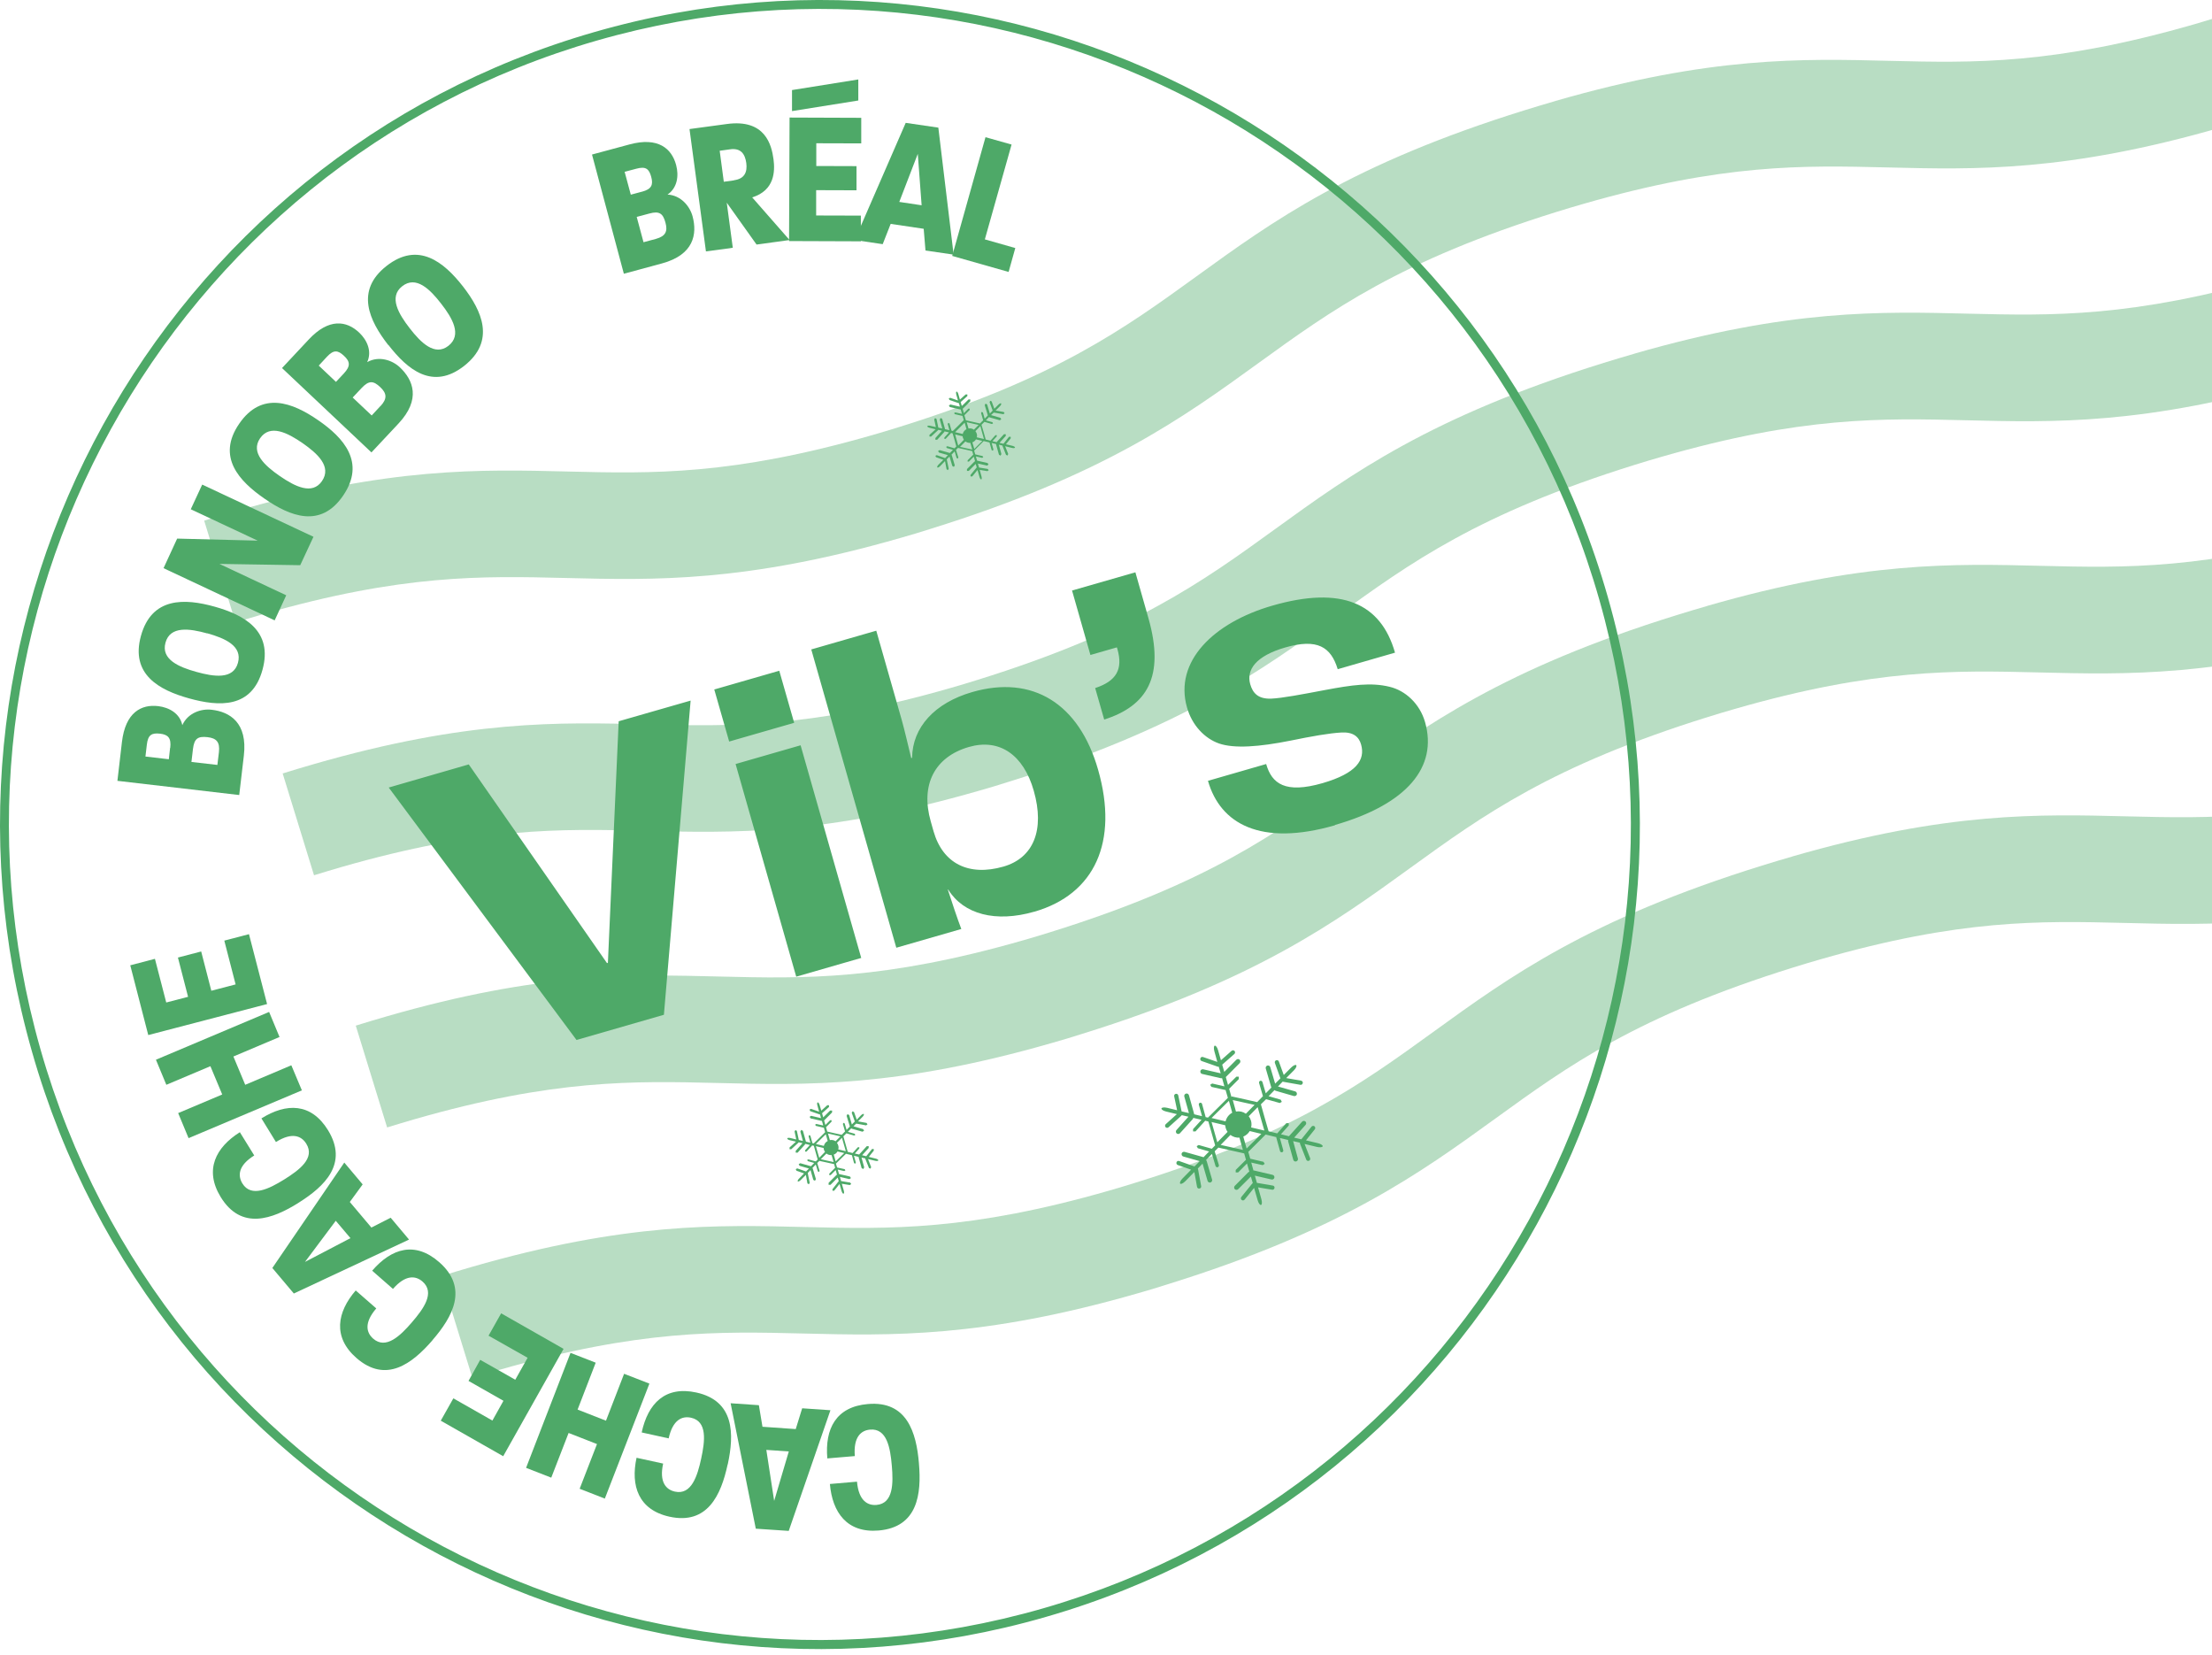 <svg width="246" height="184" viewBox="0 0 246 184" fill="none" xmlns="http://www.w3.org/2000/svg">
<g clip-path="url(#clip0_119_904)">
<g opacity="0.4">
<path d="M172.977 11.232C171.892 11.548 170.763 11.879 169.62 12.238C150.332 18.227 141.56 24.576 133.088 30.709C125.03 36.541 117.415 42.056 99.971 47.486C98.97 47.802 97.999 48.089 97.056 48.362C81.44 52.858 72.582 52.657 63.224 52.427C53.409 52.183 43.279 51.91 26.106 56.865C25.006 57.181 23.863 57.526 22.706 57.885L26.192 69.204C27.206 68.888 28.192 68.601 29.164 68.313C44.737 63.832 53.595 64.033 62.953 64.263C72.782 64.507 82.926 64.766 100.185 59.796C101.256 59.494 102.356 59.164 103.471 58.805C122.758 52.815 131.531 46.466 140.003 40.333C148.061 34.501 155.676 28.986 173.12 23.556C174.12 23.24 175.106 22.953 176.049 22.68C191.651 18.184 200.523 18.385 209.881 18.615C219.696 18.859 229.811 19.132 247.027 14.162C248.127 13.846 249.256 13.502 250.413 13.143L246.941 1.824C245.956 2.126 245.013 2.413 244.07 2.686C228.425 7.196 219.553 6.995 210.181 6.765C200.366 6.521 190.236 6.248 173.006 11.218" fill="#4EA968"/>
<path d="M181.707 39.342C180.621 39.658 179.492 39.988 178.349 40.347C159.062 46.337 150.29 52.686 141.817 58.819C133.759 64.651 126.144 70.166 108.7 75.596C107.7 75.912 106.728 76.199 105.785 76.472C90.17 80.968 81.312 80.767 71.954 80.537C62.138 80.293 52.009 80.02 34.836 84.975C33.736 85.291 32.593 85.636 31.436 85.995L34.922 97.314C35.936 96.998 36.922 96.71 37.893 96.423C53.466 91.942 62.324 92.143 71.682 92.373C81.512 92.617 91.656 92.875 108.914 87.906C109.986 87.604 111.086 87.273 112.2 86.914C131.488 80.925 140.26 74.576 148.732 68.443C156.79 62.611 164.405 57.095 181.85 51.666C182.85 51.35 183.836 51.063 184.779 50.79C200.38 46.294 209.252 46.495 218.61 46.725C228.425 46.969 238.541 47.242 255.757 42.272C256.857 41.956 257.985 41.611 259.143 41.252L255.671 29.934C254.685 30.235 253.742 30.523 252.799 30.796C237.155 35.306 228.283 35.105 218.91 34.875C209.095 34.631 198.966 34.358 181.735 39.328" fill="#4EA968"/>
<path d="M189.838 67.38C188.752 67.696 187.623 68.026 186.48 68.385C167.193 74.375 158.42 80.724 149.948 86.857C141.89 92.689 134.275 98.204 116.831 103.634C115.831 103.95 114.859 104.237 113.916 104.51C98.3 109.006 89.442 108.805 80.085 108.575C70.269 108.331 60.14 108.058 42.967 113.013C41.867 113.329 40.724 113.674 39.566 114.033L43.052 125.352C44.067 125.036 45.053 124.748 46.024 124.461C61.597 119.98 70.455 120.181 79.813 120.41C89.642 120.655 99.786 120.913 117.045 115.943C118.117 115.642 119.217 115.311 120.331 114.952C139.619 108.963 148.391 102.614 156.863 96.481C164.921 90.649 172.536 85.133 189.981 79.704C190.981 79.388 191.966 79.1 192.909 78.828C208.511 74.332 217.383 74.533 226.741 74.763C236.556 75.007 246.672 75.28 263.887 70.31C264.988 69.994 266.116 69.649 267.274 69.29L263.802 57.972C262.816 58.273 261.873 58.56 260.93 58.833C245.286 63.344 236.413 63.142 227.041 62.913C217.226 62.669 207.096 62.396 189.866 67.365" fill="#4EA968"/>
<path d="M199.321 95.231C198.235 95.547 197.107 95.877 195.964 96.236C176.676 102.226 167.904 108.575 159.432 114.708C151.374 120.54 143.759 126.055 126.314 131.485C125.314 131.801 124.343 132.088 123.4 132.361C107.784 136.857 98.926 136.656 89.568 136.426C79.753 136.182 69.623 135.909 52.45 140.864C51.35 141.18 50.207 141.525 49.05 141.884L52.536 153.203C53.55 152.887 54.536 152.599 55.508 152.312C71.08 147.831 79.938 148.032 89.296 148.262C99.126 148.506 109.27 148.764 126.529 143.794C127.6 143.493 128.7 143.162 129.815 142.803C149.102 136.814 157.874 130.465 166.347 124.332C174.404 118.5 182.019 112.984 199.464 107.555C200.464 107.239 201.45 106.952 202.393 106.679C217.994 102.183 226.867 102.384 236.225 102.614C246.04 102.858 256.155 103.131 273.371 98.161C274.471 97.845 275.6 97.5 276.757 97.141L273.285 85.823C272.299 86.124 271.356 86.412 270.413 86.684C254.769 91.195 245.897 90.994 236.525 90.764C226.709 90.52 216.58 90.247 199.35 95.216" fill="#4EA968"/>
</g>
<path d="M148.456 91.726C156.499 89.413 159.9 85.277 158.485 80.293C157.899 78.239 156.299 76.773 154.528 76.357C152.485 75.854 150.356 76.156 147.37 76.716C144.784 77.204 142.626 77.621 141.355 77.678C139.926 77.722 139.326 77.075 139.04 76.07C138.583 74.447 139.698 72.924 142.927 71.99C146.498 70.956 148.013 71.919 148.77 74.403L155.142 72.565C153.57 67.064 149.213 65.11 141.498 67.337C134.969 69.218 130.54 73.542 132.011 78.669C132.568 80.637 133.969 82.102 135.569 82.663C137.283 83.251 140.055 83.036 143.512 82.347C145.898 81.858 147.856 81.513 149.184 81.442C150.499 81.37 151.127 81.916 151.37 82.778C151.856 84.501 150.842 85.981 147.084 87.072C142.941 88.264 141.441 87.144 140.812 84.946L134.34 86.814C135.712 91.597 140.183 94.139 148.47 91.755M122.796 80.005C127.511 78.497 129.597 75.308 127.711 68.701L126.268 63.631L119.224 65.656L121.267 72.823L124.21 71.976L124.268 72.163C124.911 74.418 124.153 75.725 121.796 76.501L122.796 79.991V80.005ZM111.595 96.351C107.738 97.457 104.852 96.021 103.823 92.43L103.509 91.324C102.351 87.259 103.937 84.156 107.752 83.05C111.138 82.074 113.824 83.898 114.967 87.92C116.21 92.272 114.938 95.389 111.595 96.351ZM115.038 101.364C121.753 99.425 124.41 93.593 122.125 85.593C120.024 78.224 114.838 75.007 108.123 76.946C103.937 78.152 101.465 80.882 101.437 84.257L101.337 84.286C101.051 83.122 100.594 81.14 100.28 80.034L97.451 70.123L90.222 72.206L99.68 105.372L106.909 103.289C106.48 102.168 105.852 100.287 105.409 98.908H105.452C107.166 101.666 110.738 102.599 115.024 101.364M88.55 108.589L95.779 106.506L89.036 82.864L81.806 84.946L88.55 108.589ZM81.092 82.447L88.321 80.364L86.664 74.576L79.435 76.659L81.092 82.447ZM64.119 115.627L73.834 112.826L76.806 77.894L68.805 80.192L67.605 107.052L67.505 107.081L52.132 84.99L43.231 87.561L64.105 115.613L64.119 115.627Z" fill="#4EA968"/>
<path d="M88.095 10.011L95.453 8.833V11.174L88.081 12.352V10.011H88.095ZM87.809 13.07L95.781 13.099V15.943L90.781 15.929V18.457L95.253 18.471V21.157L90.766 21.143V23.958L95.738 23.972V26.831L87.752 26.802L87.809 13.085V13.07Z" fill="#4EA968"/>
<path d="M102.496 22.823L102.068 17.107L100.01 22.45L102.496 22.823ZM100.725 13.659L104.354 14.191L106.054 28.31L102.925 27.851L102.725 25.437L99.053 24.892L98.167 27.147L95.053 26.687L100.725 13.659Z" fill="#4EA968"/>
<path d="M109.598 15.254L112.498 16.072L109.526 26.615L112.912 27.578L112.169 30.235L105.897 28.454L109.598 15.254Z" fill="#4EA968"/>
<path d="M71.395 21.315C72.466 21.028 72.666 20.554 72.423 19.663C72.18 18.773 71.823 18.471 70.766 18.758L69.466 19.103L70.152 21.645L71.38 21.315H71.395ZM72.952 26.558C74.038 26.256 74.266 25.71 74.009 24.762C73.738 23.743 73.338 23.427 72.209 23.743L70.809 24.116L71.566 26.931L72.952 26.558ZM65.851 17.178L70.009 16.058C73.195 15.196 74.709 16.518 75.195 18.356C75.509 19.534 75.338 20.884 74.238 21.631C75.738 21.717 76.724 22.938 77.024 24.059C77.552 26.026 77.166 28.325 73.623 29.287L69.38 30.436L65.837 17.178H65.851Z" fill="#4EA968"/>
<path d="M81.638 20.037C82.824 19.879 83.124 19.103 82.996 18.126C82.853 17.092 82.367 16.431 81.181 16.604L80.038 16.762L80.495 20.209L81.638 20.051V20.037ZM76.681 14.349L80.824 13.789C85.11 13.2 85.81 16.116 86.024 17.71C86.196 19.031 86.167 21.157 83.653 21.947L87.81 26.687L84.138 27.19L80.824 22.536L81.495 27.549L78.509 27.951L76.681 14.349Z" fill="#4EA968"/>
<path d="M33.648 49.267C31.977 48.118 30.034 47.112 28.919 48.736C27.833 50.33 29.476 51.795 31.119 52.93C32.791 54.079 34.72 55.07 35.806 53.49C36.92 51.867 35.291 50.416 33.648 49.267ZM29.419 55.443C26.59 53.49 24.076 50.804 26.59 47.127C29.119 43.421 32.548 44.757 35.391 46.725C38.206 48.664 40.692 51.393 38.163 55.099C35.648 58.79 32.248 57.397 29.419 55.443Z" fill="#4EA968"/>
<path d="M42.322 45.145C43.094 44.312 43.008 43.723 42.294 43.048C41.536 42.329 41.036 42.272 40.222 43.134L39.222 44.197L41.336 46.193L42.308 45.145H42.322ZM38.25 41.511C39.008 40.692 38.936 40.189 38.25 39.557C37.579 38.925 37.107 38.868 36.364 39.658L35.45 40.649L37.364 42.459L38.236 41.525L38.25 41.511ZM31.364 40.922L34.321 37.762C36.579 35.334 38.55 35.665 39.936 36.972C40.822 37.805 41.393 39.054 40.836 40.261C42.151 39.529 43.636 40.046 44.479 40.85C45.951 42.243 46.837 44.398 44.322 47.084L41.308 50.301L31.35 40.907L31.364 40.922Z" fill="#4EA968"/>
<path d="M49.066 33.769C47.823 32.16 46.266 30.609 44.723 31.83C43.208 33.022 44.337 34.918 45.566 36.498C46.809 38.107 48.352 39.629 49.866 38.451C51.409 37.245 50.309 35.363 49.066 33.769ZM43.18 38.365C41.065 35.651 39.479 32.318 42.98 29.575C46.508 26.802 49.366 29.129 51.495 31.858C53.595 34.559 55.138 37.906 51.623 40.678C48.109 43.436 45.308 41.08 43.194 38.351" fill="#4EA968"/>
<path d="M18.188 63.171L19.702 59.882L28.66 60.111L21.216 56.621L22.488 53.878L34.861 59.681L33.389 62.841L24.402 62.697L31.832 66.187L30.546 68.974L18.188 63.171Z" fill="#4EA968"/>
<path d="M24.347 83.625C24.476 82.49 24.061 82.074 23.075 81.959C22.032 81.844 21.604 82.088 21.461 83.266L21.29 84.717L24.175 85.047L24.347 83.625ZM18.932 83.151C19.061 82.045 18.689 81.671 17.789 81.571C16.875 81.47 16.46 81.7 16.332 82.778L16.175 84.113L18.775 84.415L18.918 83.137L18.932 83.151ZM13.06 86.799L13.56 82.505C13.946 79.201 15.718 78.282 17.604 78.511C18.804 78.655 20.004 79.316 20.275 80.623C20.904 79.244 22.404 78.77 23.547 78.914C25.561 79.144 27.547 80.35 27.119 84.013L26.604 88.394L13.046 86.814L13.06 86.799Z" fill="#4EA968"/>
<path d="M23.047 70.425C21.089 69.879 18.918 69.563 18.403 71.459C17.889 73.326 19.918 74.174 21.846 74.705C23.804 75.251 25.947 75.567 26.461 73.7C26.99 71.804 24.99 70.956 23.047 70.41M21.032 77.65C17.718 76.731 14.489 74.993 15.674 70.698C16.875 66.36 20.546 66.518 23.875 67.452C27.161 68.371 30.39 70.138 29.19 74.475C28.004 78.799 24.347 78.569 21.032 77.65Z" fill="#4EA968"/>
<path d="M134.899 12.38C114.712 1.133 90.267 -2.371 66.336 4.523C42.405 11.418 23.517 27.433 12.331 47.715C1.13 68.011 -2.356 92.601 4.501 116.66C11.359 140.72 27.289 159.708 47.463 170.955C67.65 182.202 92.095 185.707 116.04 178.812C139.971 171.917 158.859 155.902 170.046 135.62C181.232 115.325 184.718 90.748 177.861 66.675C171.003 42.616 155.073 23.627 134.899 12.38ZM66.064 3.575C90.252 -3.405 114.969 0.142 135.385 11.518C155.787 22.894 171.889 42.084 178.818 66.416C185.761 90.748 182.232 115.598 170.917 136.109C159.602 156.62 140.514 172.808 116.312 179.774C92.124 186.755 67.393 183.207 46.991 171.831C26.589 160.455 10.488 141.265 3.558 116.933C-3.385 92.616 0.144 67.752 11.459 47.241C22.775 26.73 41.862 10.542 66.064 3.575Z" fill="#4EA968"/>
<path d="M37.346 135.722L33.917 140.304L38.975 137.661L37.346 135.736V135.722ZM32.66 143.794L30.288 140.979L38.289 129.258L40.332 131.685L38.903 133.639L41.303 136.483L43.447 135.391L45.489 137.819L32.66 143.823V143.794Z" fill="#4EA968"/>
<path d="M20.971 126.543L19.814 123.757L24.714 121.688L23.399 118.543L18.499 120.611L17.342 117.824L29.929 112.51L31.086 115.296L25.957 117.465L27.271 120.611L32.4 118.442L33.572 121.229L20.971 126.543Z" fill="#4EA968"/>
<path d="M16.488 115.081L14.487 107.325L17.23 106.606L18.488 111.461L20.916 110.829L19.788 106.463L22.374 105.788L23.502 110.154L26.203 109.45L24.945 104.581L27.689 103.863L29.703 111.634L16.488 115.081Z" fill="#4EA968"/>
<path d="M33.19 133.739C30.275 135.564 26.832 136.813 24.546 133.093C22.689 130.062 24.003 127.563 26.675 125.882L28.275 128.468C26.475 129.588 26.432 130.723 26.96 131.585C27.946 133.179 29.932 132.174 31.604 131.14C33.304 130.077 35.061 128.77 34.061 127.161C33.532 126.299 32.489 125.839 30.689 126.974L29.075 124.346C31.861 122.608 34.604 122.622 36.476 125.653C38.761 129.373 36.118 131.901 33.204 133.725" fill="#4EA968"/>
<path d="M48.089 149.022C45.832 151.622 42.931 153.848 39.645 150.99C36.974 148.663 37.488 145.877 39.56 143.478L41.846 145.474C40.46 147.083 40.746 148.175 41.503 148.835C42.917 150.071 44.517 148.519 45.803 147.026C47.118 145.503 48.404 143.722 46.989 142.487C46.232 141.826 45.103 141.697 43.703 143.305L41.389 141.28C43.546 138.781 46.16 137.977 48.846 140.332C52.132 143.205 50.346 146.408 48.089 149.008" fill="#4EA968"/>
<path d="M85.225 161.203L86.096 166.876L87.725 161.375L85.21 161.203H85.225ZM87.711 170.209L84.053 169.964L81.253 156.017L84.396 156.233L84.796 158.632L88.496 158.89L89.211 156.578L92.354 156.793L87.711 170.223V170.209Z" fill="#4EA968"/>
<path d="M67.264 166.618L64.464 165.526L66.392 160.556L63.235 159.321L61.306 164.291L58.506 163.199L63.449 150.416L66.249 151.507L64.235 156.721L67.392 157.957L69.407 152.742L72.221 153.834L67.264 166.618Z" fill="#4EA968"/>
<path d="M55.961 161.907L49.018 157.957L50.418 155.472L54.761 157.942L55.99 155.745L52.104 153.533L53.404 151.191L57.304 153.403L58.676 150.961L54.332 148.505L55.733 146.02L62.676 149.97L55.961 161.907Z" fill="#4EA968"/>
<path d="M80.921 162.826C80.192 166.201 78.692 169.562 74.449 168.629C70.992 167.867 70.12 165.181 70.791 162.079L73.749 162.725C73.292 164.793 74.078 165.627 75.063 165.842C76.892 166.244 77.564 164.104 77.978 162.179C78.406 160.211 78.678 158.028 76.849 157.626C75.863 157.411 74.82 157.841 74.363 159.924L71.363 159.263C72.063 156.032 73.978 154.064 77.449 154.825C81.692 155.759 81.664 159.436 80.935 162.811" fill="#4EA968"/>
<path d="M102.195 162.697C102.495 166.13 102.052 169.792 97.723 170.166C94.194 170.467 92.565 168.155 92.294 164.995L95.308 164.736C95.494 166.848 96.48 167.408 97.48 167.322C99.352 167.164 99.352 164.923 99.18 162.955C99.009 160.944 98.623 158.79 96.766 158.948C95.766 159.034 94.894 159.752 95.066 161.892L92.008 162.151C91.722 158.862 92.965 156.405 96.523 156.104C100.852 155.73 101.909 159.249 102.195 162.682" fill="#4EA968"/>
<path d="M140.283 126.07L138.983 125.754C138.825 126.027 138.568 126.242 138.268 126.372L138.64 127.693L139.54 126.803L140.283 126.056V126.07ZM134.739 124.303L136.297 124.677C136.397 124.275 136.654 123.916 137.039 123.714L136.668 122.393L135.739 123.312L134.739 124.303ZM138.868 124.102C138.983 124.246 139.068 124.418 139.125 124.605C139.197 124.864 139.197 125.108 139.14 125.352L140.611 125.697L140.211 124.318L139.868 123.097L138.868 124.117V124.102ZM135.739 127.291L136.954 127.564L138.225 127.851L137.84 126.487C137.482 126.515 137.125 126.4 136.839 126.185L135.754 127.291H135.739ZM136.525 125.855C136.425 125.725 136.354 125.567 136.311 125.409C136.282 125.309 136.268 125.208 136.254 125.108L134.739 124.749L135.039 125.797L135.382 127.004L136.511 125.855H136.525ZM139.511 122.838L138.325 122.58L137.097 122.307L137.454 123.585C137.854 123.513 138.24 123.6 138.554 123.829L139.511 122.853V122.838ZM136.982 121.905L138.425 122.221L139.811 122.537L140.454 121.876L140.025 120.411C139.997 120.31 140.054 120.195 140.154 120.167C140.254 120.138 140.354 120.195 140.397 120.296L140.768 121.56L141.397 120.914L141.368 120.856L140.768 118.802C140.726 118.658 140.811 118.515 140.94 118.472C141.083 118.429 141.226 118.515 141.268 118.644L141.811 120.483L142.397 119.894L141.783 118.184C141.74 118.07 141.797 117.926 141.926 117.883C142.054 117.84 142.183 117.897 142.226 118.026L142.769 119.52L143.583 118.702C143.812 118.472 144.069 118.342 144.154 118.429C144.24 118.515 144.126 118.773 143.897 119.003L143.04 119.865L144.697 120.152C144.826 120.181 144.912 120.296 144.883 120.425C144.855 120.554 144.74 120.641 144.612 120.612L142.74 120.282L142.654 120.253L142.126 120.799L144.04 121.344C144.183 121.388 144.254 121.531 144.226 121.675C144.183 121.818 144.04 121.89 143.897 121.862L141.854 121.273L141.74 121.201L141.083 121.876L142.426 122.264L142.554 122.508L142.326 122.637L140.84 122.221H140.797L140.226 122.781L140.626 124.203L141.083 125.783L142.04 126.013L143.054 124.878H143.326V125.136L142.454 126.113L143.34 126.329L143.383 126.286L144.812 124.706C144.912 124.605 145.069 124.591 145.183 124.691C145.283 124.792 145.297 124.95 145.197 125.065L143.926 126.487L144.726 126.673L145.855 125.266C145.94 125.165 146.083 125.151 146.183 125.223C146.283 125.309 146.297 125.452 146.226 125.553L145.24 126.788L146.569 127.104C146.883 127.176 147.126 127.334 147.098 127.449C147.069 127.564 146.783 127.593 146.469 127.521L145.083 127.191L145.697 128.756C145.74 128.871 145.697 129.015 145.569 129.058C145.455 129.101 145.312 129.058 145.269 128.929L144.569 127.147V127.047L143.812 126.874L144.34 128.799C144.383 128.943 144.297 129.087 144.154 129.13C144.012 129.173 143.869 129.086 143.826 128.943L143.254 126.889V126.745L142.34 126.53L142.711 127.88C142.74 127.98 142.683 128.081 142.583 128.11C142.483 128.139 142.383 128.081 142.354 127.98L141.94 126.487V126.429L140.754 126.142L139.868 127.032L138.825 128.067L139.04 128.828L140.511 129.173L140.654 129.402L140.426 129.546L139.154 129.259L139.397 130.135H139.454L141.526 130.623C141.668 130.652 141.754 130.796 141.726 130.939C141.697 131.083 141.554 131.169 141.411 131.141L139.554 130.71L139.783 131.514L141.554 131.816C141.683 131.83 141.769 131.959 141.74 132.089C141.711 132.218 141.597 132.304 141.468 132.275L139.911 132.017L140.283 133.338C140.368 133.654 140.354 133.941 140.24 133.97C140.125 133.999 139.954 133.769 139.868 133.453L139.468 132.074L138.411 133.381C138.325 133.482 138.182 133.496 138.082 133.41C137.982 133.324 137.968 133.18 138.054 133.08L139.254 131.6L139.325 131.543L139.111 130.81L137.697 132.218C137.597 132.318 137.425 132.318 137.325 132.218C137.225 132.117 137.225 131.945 137.325 131.844L138.825 130.336L138.94 130.264L138.682 129.359L137.697 130.351H137.425V130.078L138.525 128.986L138.568 128.957L138.368 128.239L136.897 127.909L135.496 127.593L135.096 127.995V128.038L135.554 129.532C135.582 129.632 135.525 129.733 135.425 129.776C135.325 129.805 135.225 129.747 135.182 129.647L134.782 128.296L134.125 128.972L134.196 129.087L134.796 131.141C134.839 131.284 134.754 131.428 134.625 131.471C134.482 131.514 134.339 131.428 134.296 131.299L133.739 129.374L133.211 129.92L133.239 130.006L133.582 131.873C133.611 132.002 133.525 132.117 133.396 132.146C133.268 132.175 133.153 132.089 133.125 131.959L132.825 130.307L131.825 131.327C131.596 131.557 131.339 131.686 131.253 131.6C131.168 131.514 131.282 131.255 131.51 131.026L132.468 130.049L130.982 129.532C130.867 129.489 130.796 129.359 130.839 129.23C130.882 129.101 131.01 129.043 131.139 129.087L132.839 129.69L133.425 129.101L131.596 128.584C131.453 128.541 131.382 128.397 131.41 128.253C131.453 128.11 131.596 128.038 131.739 128.067L133.782 128.641L133.839 128.67L134.468 128.024L133.211 127.664L133.082 127.435L133.311 127.305L134.768 127.722L135.139 127.349L134.739 125.941L134.382 124.691L134.025 124.605L133.996 124.648L132.953 125.797H132.682V125.539L133.625 124.504L132.711 124.289L132.653 124.418L131.225 125.998C131.125 126.099 130.967 126.113 130.853 126.013C130.753 125.912 130.739 125.754 130.839 125.639L132.168 124.16L131.425 123.987L131.368 124.059L129.953 125.338C129.853 125.424 129.71 125.409 129.625 125.323C129.539 125.223 129.553 125.079 129.639 124.993L130.882 123.872L129.696 123.585C129.382 123.513 129.139 123.355 129.167 123.24C129.196 123.126 129.482 123.097 129.796 123.169L130.91 123.442L130.582 121.89C130.553 121.761 130.639 121.632 130.767 121.617C130.896 121.589 131.025 121.675 131.039 121.804L131.41 123.571L132.225 123.758L131.71 121.919C131.668 121.775 131.753 121.632 131.896 121.589C132.039 121.546 132.182 121.632 132.225 121.775L132.796 123.829V123.887L133.682 124.102L133.325 122.838C133.296 122.738 133.353 122.637 133.453 122.608C133.553 122.58 133.653 122.637 133.682 122.738L134.082 124.203L134.339 124.26L135.482 123.126L136.554 122.063L136.297 121.186H136.239L134.725 120.842L134.582 120.612L134.811 120.468L136.168 120.784L135.911 119.879H135.768L133.696 119.405C133.553 119.377 133.468 119.233 133.496 119.089C133.525 118.946 133.668 118.86 133.811 118.888L135.754 119.334L135.539 118.601H135.439L133.639 117.969C133.511 117.926 133.453 117.797 133.496 117.667C133.539 117.538 133.668 117.481 133.796 117.524L135.382 118.07L135.054 116.892C134.968 116.576 134.982 116.288 135.096 116.26C135.211 116.231 135.382 116.461 135.468 116.777L135.782 117.883L136.968 116.834C137.068 116.748 137.211 116.762 137.297 116.849C137.382 116.949 137.368 117.093 137.282 117.179L135.925 118.371L136.154 119.176L137.497 117.825C137.597 117.725 137.768 117.725 137.868 117.825C137.968 117.926 137.968 118.098 137.868 118.199L136.368 119.707L136.325 119.75L136.568 120.626L137.497 119.707H137.768V119.98L136.697 121.057L136.954 121.976L136.982 121.905Z" fill="#4EA968"/>
<path d="M109.253 49.023L108.539 48.851C108.453 48.995 108.31 49.124 108.139 49.181L108.353 49.914L108.839 49.425L109.253 49.023ZM106.21 48.047L107.067 48.248C107.125 48.018 107.267 47.831 107.482 47.716L107.282 46.998L106.767 47.501L106.224 48.047H106.21ZM108.482 47.946C108.539 48.018 108.596 48.118 108.625 48.219C108.668 48.363 108.668 48.492 108.625 48.621L109.425 48.808L109.21 48.047L109.025 47.371L108.482 47.932V47.946ZM106.767 49.684L107.425 49.828L108.125 49.986L107.91 49.239C107.71 49.253 107.51 49.196 107.367 49.081L106.767 49.684ZM107.196 48.908L107.082 48.664L107.053 48.506L106.224 48.305L106.382 48.88L106.567 49.54L107.182 48.908H107.196ZM108.825 47.242L108.182 47.099L107.51 46.941L107.71 47.644C107.925 47.601 108.139 47.644 108.31 47.774L108.839 47.242H108.825ZM107.439 46.739L108.225 46.912L108.982 47.084L109.339 46.725L109.11 45.921L109.182 45.791L109.31 45.863L109.51 46.553L109.853 46.194V46.165L109.51 45.045L109.61 44.872L109.782 44.973L110.082 45.978L110.396 45.648L110.053 44.714L110.125 44.556L110.282 44.628L110.582 45.447L111.025 45.002C111.153 44.872 111.296 44.8 111.339 44.858C111.382 44.901 111.325 45.045 111.196 45.174L110.725 45.648L111.625 45.806L111.725 45.95L111.582 46.05L110.553 45.878H110.511L110.211 46.151L111.253 46.452L111.353 46.625L111.182 46.725L110.068 46.409L109.996 46.366L109.639 46.739L110.368 46.941L110.439 47.07L110.311 47.142L109.496 46.912H109.468L109.153 47.228L109.382 48.004L109.625 48.865L110.153 48.995L110.711 48.377H110.853V48.521L110.368 49.052L110.853 49.167V49.138L111.654 48.276H111.854V48.463L111.153 49.239L111.596 49.339L112.211 48.564H112.396L112.411 48.722L111.868 49.397L112.596 49.569C112.768 49.612 112.896 49.698 112.882 49.756C112.868 49.828 112.711 49.842 112.539 49.799L111.782 49.612L112.125 50.474L112.054 50.646L111.882 50.575L111.496 49.598V49.54L111.082 49.44L111.368 50.488L111.268 50.661L111.096 50.56L110.782 49.44V49.368L110.282 49.253L110.482 49.986L110.411 50.115L110.282 50.043L110.053 49.224V49.196L109.396 49.038L108.91 49.526L108.339 50.101L108.453 50.517L109.268 50.704L109.353 50.833L109.225 50.905L108.525 50.747L108.668 51.221H108.696L109.825 51.48L109.939 51.652L109.768 51.767L108.753 51.537L108.882 51.982L109.853 52.14L109.953 52.284L109.81 52.384L108.953 52.241L109.153 52.959C109.196 53.131 109.196 53.289 109.125 53.304C109.068 53.318 108.968 53.189 108.925 53.016L108.71 52.255L108.125 52.973H107.939L107.925 52.815L108.582 52.011L108.625 51.982L108.51 51.58L107.739 52.356H107.539V52.155L108.367 51.322L108.439 51.278L108.296 50.776L107.753 51.322H107.61V51.178L108.21 50.575H108.239L108.125 50.158L107.31 49.971L106.539 49.799L106.324 50.014V50.043L106.582 50.862L106.51 50.991L106.382 50.919L106.167 50.187L105.81 50.56L105.853 50.618L106.182 51.738L106.082 51.91L105.91 51.81L105.596 50.761L105.296 51.063V51.106L105.51 52.126L105.41 52.27L105.267 52.169L105.096 51.264L104.553 51.824C104.424 51.953 104.281 52.025 104.239 51.968C104.196 51.91 104.253 51.781 104.381 51.652L104.91 51.12L104.096 50.833L104.024 50.675L104.181 50.603L105.11 50.934L105.424 50.603L104.424 50.316L104.324 50.144L104.496 50.043L105.61 50.359H105.639L105.982 50.014L105.296 49.813L105.224 49.684L105.353 49.612L106.153 49.842L106.353 49.641L106.139 48.865L105.939 48.176L105.753 48.133V48.161L105.167 48.794H105.024V48.65L105.539 48.075L105.039 47.96L105.01 48.032L104.224 48.894H104.024V48.707L104.753 47.889L104.353 47.788L104.324 47.831L103.553 48.535H103.367V48.348L104.053 47.731L103.41 47.573C103.238 47.529 103.11 47.443 103.124 47.386C103.138 47.328 103.296 47.3 103.467 47.343L104.081 47.486L103.896 46.639L103.996 46.481L104.153 46.581L104.353 47.544L104.796 47.644L104.51 46.639L104.61 46.467L104.781 46.567L105.096 47.688V47.716L105.582 47.831L105.396 47.142L105.467 47.012L105.596 47.084L105.824 47.889L105.967 47.917L106.596 47.3L107.182 46.711L107.039 46.237H107.01L106.182 46.05L106.11 45.921L106.239 45.849L106.982 46.021L106.839 45.519H106.767L105.639 45.26L105.524 45.088L105.696 44.973L106.753 45.217L106.639 44.815H106.582L105.596 44.47L105.51 44.312L105.667 44.226L106.539 44.528L106.353 43.881C106.31 43.709 106.31 43.551 106.382 43.536C106.439 43.522 106.539 43.651 106.582 43.824L106.753 44.427L107.396 43.852H107.582V44.039L106.839 44.7L106.967 45.145L107.71 44.413H107.91V44.614L107.082 45.432H107.053L107.196 45.935L107.696 45.432H107.839V45.576L107.253 46.165L107.396 46.668L107.439 46.739Z" fill="#4EA968"/>
<path d="M93.88 128.196L93.137 128.024C93.051 128.182 92.909 128.311 92.723 128.368L92.937 129.13L93.451 128.627L93.88 128.21V128.196ZM90.737 127.19L91.623 127.406C91.68 127.176 91.823 126.975 92.051 126.86L91.837 126.113L91.308 126.63L90.737 127.19ZM93.08 127.076C93.151 127.162 93.194 127.248 93.223 127.363C93.266 127.506 93.266 127.65 93.223 127.794L94.066 127.995L93.837 127.205L93.637 126.501L93.066 127.076H93.08ZM91.294 128.885L91.98 129.043L92.709 129.201L92.48 128.426C92.28 128.44 92.066 128.383 91.908 128.253L91.28 128.885H91.294ZM91.751 128.067C91.694 127.995 91.651 127.909 91.623 127.808L91.594 127.636L90.737 127.435L90.908 128.038L91.108 128.727L91.751 128.067ZM93.451 126.343L92.78 126.185L92.08 126.027L92.294 126.76C92.523 126.716 92.737 126.76 92.923 126.889L93.466 126.343H93.451ZM92.008 125.812L92.823 125.998L93.609 126.171L93.98 125.797L93.737 124.964L93.809 124.835L93.937 124.907L94.151 125.625L94.509 125.251V125.223L94.151 124.059L94.251 123.872L94.437 123.973L94.737 125.022L95.066 124.691L94.723 123.729L94.809 123.556L94.98 123.643L95.28 124.49L95.737 124.016C95.866 123.887 96.009 123.815 96.066 123.858C96.109 123.901 96.052 124.059 95.909 124.188L95.423 124.677L96.366 124.849L96.48 125.007L96.323 125.122L95.266 124.935H95.209L94.909 125.223L95.995 125.539L96.095 125.725L95.909 125.826L94.737 125.496L94.666 125.452L94.294 125.84L95.052 126.056L95.123 126.185L94.994 126.257L94.151 126.013H94.123L93.794 126.343L94.023 127.162L94.28 128.067L94.823 128.196L95.409 127.55H95.566V127.693L95.066 128.253L95.566 128.368V128.34L96.395 127.435H96.609V127.636L95.88 128.44L96.337 128.555L96.98 127.751H97.166L97.18 127.923L96.623 128.627L97.38 128.814C97.566 128.857 97.695 128.943 97.68 129.015C97.666 129.086 97.509 129.101 97.323 129.058L96.537 128.871L96.88 129.762L96.809 129.934L96.638 129.862L96.237 128.857V128.799L95.809 128.699L96.109 129.79L96.009 129.977L95.823 129.876L95.495 128.699V128.627L94.966 128.498L95.18 129.259L95.109 129.388L94.98 129.316L94.752 128.469V128.44L94.08 128.282L93.566 128.785L92.966 129.374L93.094 129.805L93.937 129.991L94.023 130.121L93.894 130.207L93.166 130.034L93.309 130.537H93.337L94.523 130.81L94.637 130.982L94.466 131.097L93.409 130.853L93.537 131.313L94.552 131.485L94.666 131.643L94.509 131.758L93.623 131.614L93.837 132.361C93.894 132.548 93.88 132.706 93.809 132.72C93.737 132.735 93.651 132.606 93.594 132.433L93.366 131.643L92.766 132.39H92.58V132.404V132.218L93.237 131.37L93.28 131.342L93.166 130.925L92.366 131.729H92.151V131.514L93.008 130.652L93.08 130.609L92.937 130.092L92.38 130.652H92.223V130.494L92.851 129.862H92.88L92.766 129.431L91.923 129.244L91.123 129.072L90.894 129.302V129.331L91.151 130.178L91.08 130.307L90.951 130.236L90.723 129.474L90.351 129.862L90.394 129.934L90.737 131.097L90.637 131.284L90.451 131.184L90.137 130.092L89.837 130.408V130.451L90.051 131.514L89.951 131.672L89.794 131.571L89.623 130.623L89.051 131.198C88.922 131.327 88.78 131.399 88.722 131.356C88.68 131.313 88.737 131.155 88.88 131.026L89.422 130.465L88.58 130.164L88.494 129.991L88.665 129.905L89.637 130.25L89.965 129.92L88.922 129.618L88.822 129.431L89.008 129.331L90.165 129.661H90.194L90.551 129.302L89.837 129.101L89.765 128.972L89.894 128.9L90.723 129.13L90.937 128.914L90.708 128.11L90.508 127.392L90.308 127.348V127.377L89.694 128.038H89.537V127.894L90.065 127.305L89.551 127.176L89.522 127.248L88.708 128.153H88.494V127.952L89.251 127.104L88.822 127.004L88.794 127.047L87.994 127.779H87.808V127.578L88.522 126.932L87.851 126.774C87.665 126.731 87.537 126.645 87.551 126.573C87.565 126.501 87.722 126.487 87.908 126.53L88.551 126.688L88.365 125.797L88.465 125.639L88.622 125.74L88.837 126.745L89.294 126.86L89.008 125.812L89.108 125.625L89.294 125.725L89.623 126.903V126.932L90.123 127.047L89.922 126.329L89.994 126.199L90.123 126.271L90.351 127.104L90.494 127.133L91.151 126.487L91.766 125.883L91.623 125.381H91.594L90.737 125.18L90.651 125.05L90.78 124.964L91.551 125.136L91.408 124.619H91.337L90.151 124.346L90.037 124.174L90.208 124.059L91.308 124.318L91.194 123.901H91.137L90.108 123.542L90.022 123.37L90.194 123.284L91.094 123.6L90.908 122.924C90.851 122.752 90.865 122.58 90.937 122.565C91.008 122.551 91.094 122.68 91.151 122.853L91.337 123.485L92.008 122.881H92.194V123.082L91.423 123.772L91.551 124.232L92.323 123.47H92.537V123.686L91.68 124.548L91.651 124.576L91.794 125.079L92.323 124.548H92.48V124.706L91.866 125.323L92.008 125.84V125.812Z" fill="#4EA968"/>
</g>
<defs>
<clipPath id="clip0_119_904">
<rect width="276.726" height="183.352" fill="white"/>
</clipPath>
</defs>
</svg>
